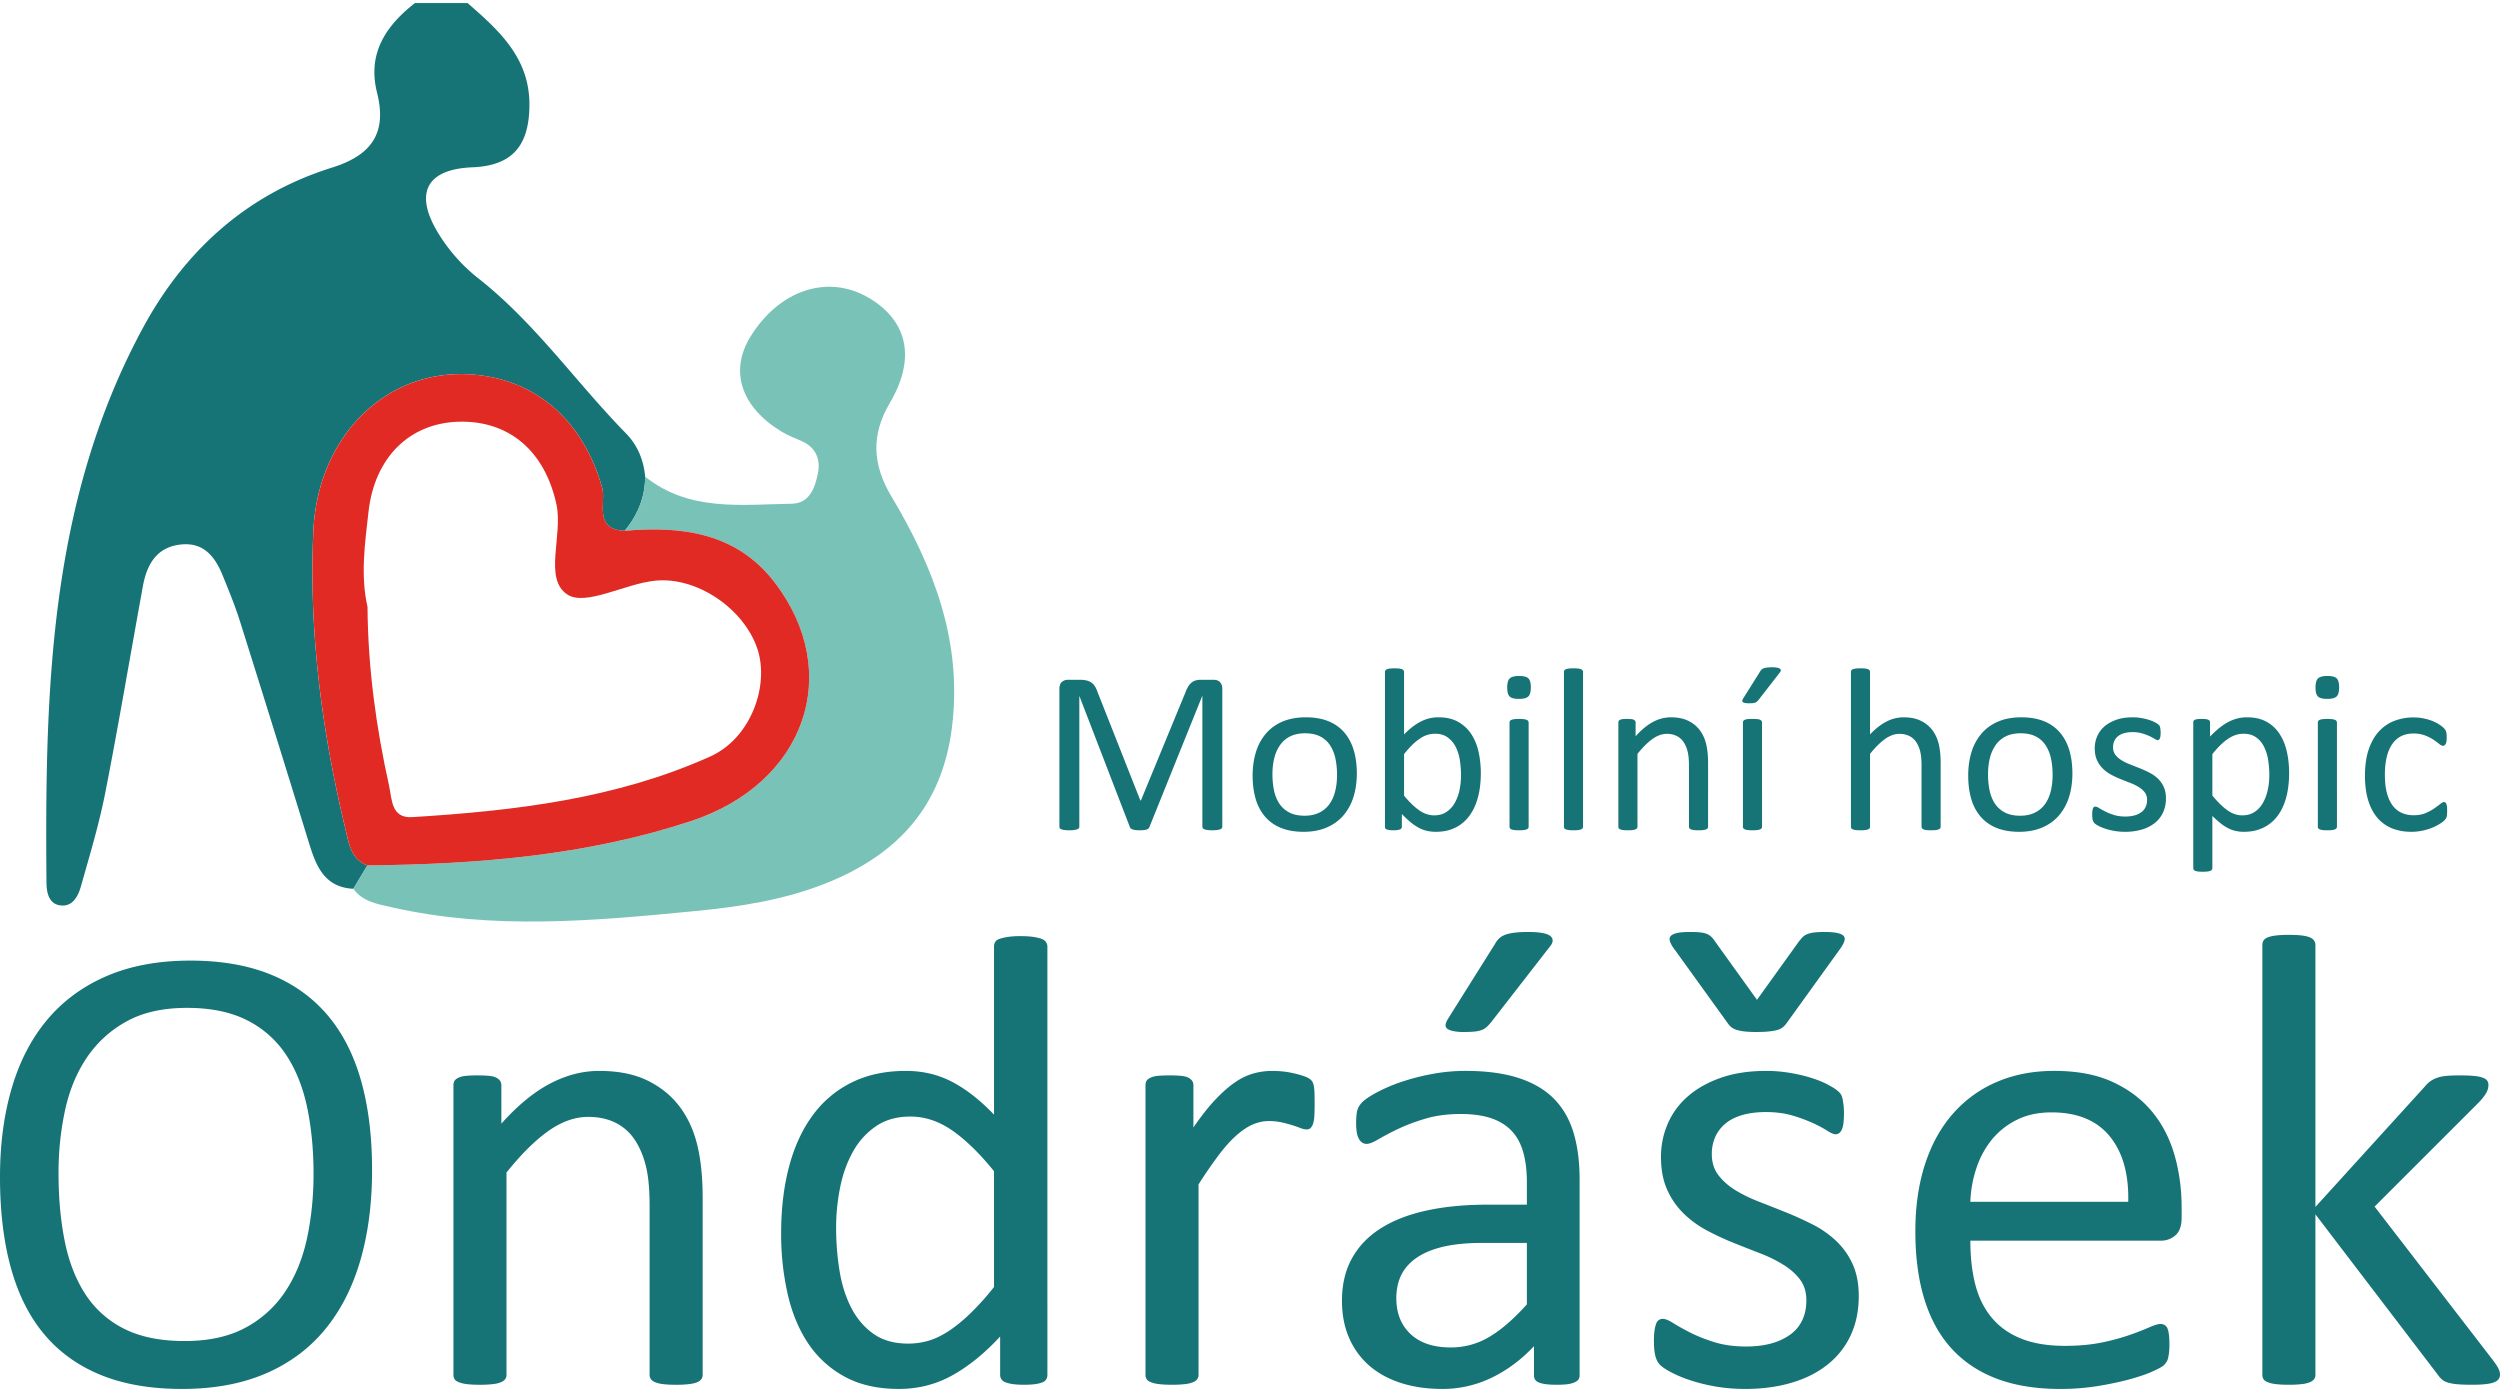 <svg xmlns="http://www.w3.org/2000/svg" width="208" height="116" viewBox="0 0 208 116"><g><g><path fill="#167376" d="M29.396 73.949c-2.442-.133-3.11-1.937-3.704-3.865a2884.435 2884.435 0 0 0-5.735-18.42c-.4-1.267-.91-2.5-1.408-3.733-.629-1.563-1.56-2.825-3.479-2.631-2.036.206-2.85 1.656-3.179 3.46-1.048 5.734-2.013 11.484-3.134 17.204-.51 2.602-1.285 5.156-2.004 7.713-.228.812-.647 1.74-1.657 1.659-1.049-.086-1.224-1.09-1.23-1.931-.13-15.864.204-31.673 8.028-46.128 3.483-6.435 8.653-11.122 15.728-13.331 3.295-1.03 4.593-2.873 3.75-6.23-.819-3.26.714-5.556 3.148-7.46h4.384c2.635 2.297 5.194 4.587 5.144 8.557-.04 3.24-1.35 4.97-4.747 5.107-3.796.153-4.855 2.122-2.882 5.41a14.216 14.216 0 0 0 3.349 3.806c4.74 3.719 8.152 8.674 12.315 12.924.967.987 1.468 2.219 1.593 3.597-.002 1.713-.623 3.195-1.697 4.505-2.62-.091-1.54-2.37-1.873-3.564-1.558-5.573-5.514-9.124-11.025-9.452-6.966-.416-12.659 5.148-13.013 13.067-.376 8.397.716 16.679 2.69 24.839.274 1.13.443 2.438 1.809 2.949l-1.17 1.948z"/></g><g><path fill="#79c2b8" d="M51.98 44.162c1.074-1.31 1.695-2.792 1.696-4.506 3.659 2.932 7.992 2.321 12.195 2.254 1.495-.023 1.942-1.34 2.182-2.544.234-1.17-.183-2.155-1.374-2.675-.557-.242-1.131-.463-1.647-.776-3.377-2.046-4.354-5.039-2.602-7.89 2.404-3.913 6.459-5.245 9.859-3.24 3.279 1.934 3.906 5.088 1.743 8.744-1.551 2.621-1.468 5.097.138 7.78 3.529 5.901 5.933 12.13 5.026 19.26-.824 6.475-4.464 10.487-10.347 12.866-3.535 1.43-7.224 1.998-10.958 2.361-8.444.822-16.895 1.602-25.31-.314-1.185-.269-2.396-.453-3.184-1.533.39-.65.78-1.299 1.167-1.949 9.133-.088 18.202-.803 26.938-3.689 9.496-3.136 12.714-12.319 6.95-19.852-3.132-4.095-7.671-4.725-12.472-4.297z"/></g><g><path fill="#e02a23" d="M64.453 48.46c5.763 7.532 2.545 16.715-6.951 19.851-8.736 2.885-17.805 3.6-26.938 3.69-1.364-.512-1.532-1.819-1.805-2.95-1.974-8.159-3.066-16.442-2.69-24.838.354-7.919 6.046-13.483 13.013-13.068 5.51.33 9.466 3.88 11.023 9.452.335 1.196-.745 3.474 1.875 3.565 4.8-.428 9.34.201 12.473 4.297zm-32.08 16.925c.244 1.104.163 2.71 1.919 2.601 8.502-.526 16.964-1.519 24.806-5.049 3.399-1.53 4.935-5.932 3.912-8.97-1.115-3.312-5.023-6.03-8.548-5.649-2.506.272-5.753 2.137-7.258 1.146-2.005-1.32-.346-4.927-.91-7.512-.96-4.408-3.924-6.98-8.13-6.865-4.08.112-6.994 2.958-7.505 7.483-.3 2.654-.678 5.325-.083 7.918.037 5.086.716 10.02 1.797 14.897z"/></g><g><path fill="#167376" d="M29.966 104.912c-.66 2.247-1.645 4.16-2.956 5.739-1.31 1.578-2.956 2.792-4.936 3.639s-4.29 1.27-6.93 1.27c-2.605 0-4.856-.387-6.756-1.163-1.9-.776-3.469-1.904-4.709-3.385-1.24-1.48-2.163-3.318-2.769-5.512-.607-2.193-.91-4.717-.91-7.571 0-2.73.33-5.21.99-7.44.66-2.228 1.65-4.123 2.97-5.684 1.32-1.561 2.97-2.765 4.95-3.612s4.29-1.271 6.93-1.271c2.55 0 4.771.384 6.662 1.15 1.891.767 3.464 1.887 4.722 3.358 1.258 1.472 2.194 3.29 2.81 5.458.615 2.168.923 4.652.923 7.452s-.33 5.324-.99 7.572zm-4.4-12.723c-.348-1.685-.927-3.148-1.737-4.388a8.39 8.39 0 0 0-3.247-2.903c-1.354-.695-3.028-1.043-5.023-1.043-1.996 0-3.67.374-5.024 1.124a9.46 9.46 0 0 0-3.3 2.996c-.847 1.249-1.452 2.707-1.818 4.375a24.533 24.533 0 0 0-.547 5.257c0 2.034.168 3.907.507 5.619.34 1.712.91 3.189 1.71 4.428a8.211 8.211 0 0 0 3.22 2.89c1.345.687 3.034 1.03 5.064 1.03 2.014 0 3.705-.375 5.077-1.124a9.132 9.132 0 0 0 3.315-3.037c.836-1.274 1.433-2.751 1.79-4.428.356-1.676.534-3.451.534-5.324 0-1.962-.174-3.786-.52-5.472z"/></g><g><path fill="#167376" d="M58.462 114.383a.596.596 0 0 1-.107.36.833.833 0 0 1-.348.255c-.16.072-.383.125-.67.16a8.786 8.786 0 0 1-1.07.055c-.445 0-.811-.018-1.096-.054a2.432 2.432 0 0 1-.67-.161.84.84 0 0 1-.347-.254.596.596 0 0 1-.107-.361v-14.1c0-1.374-.107-2.48-.321-3.318-.214-.838-.526-1.561-.936-2.167a4.08 4.08 0 0 0-1.592-1.392c-.652-.32-1.405-.481-2.261-.481-1.106 0-2.212.393-3.318 1.177-1.106.785-2.265 1.936-3.478 3.452v16.829a.596.596 0 0 1-.107.36.846.846 0 0 1-.348.255 2.432 2.432 0 0 1-.67.16 9.066 9.066 0 0 1-1.096.055c-.428 0-.785-.018-1.07-.054a2.64 2.64 0 0 1-.683-.161c-.17-.071-.285-.156-.347-.254a.65.65 0 0 1-.093-.361v-24.08a.75.75 0 0 1 .079-.361c.054-.098.16-.188.322-.268.16-.08.365-.134.615-.16.249-.027.58-.041.99-.041.392 0 .718.014.977.04.258.027.458.08.6.16.144.08.247.17.309.269a.662.662 0 0 1 .094.36v3.185c1.355-1.516 2.706-2.626 4.053-3.331 1.347-.705 2.707-1.057 4.08-1.057 1.606 0 2.957.272 4.054.816 1.097.544 1.984 1.27 2.663 2.18.677.91 1.163 1.976 1.457 3.198.295 1.222.442 2.689.442 4.4z"/></g><g><path fill="#167376" d="M87.144 114.382a.735.735 0 0 1-.093.375.635.635 0 0 1-.321.254 2.631 2.631 0 0 1-.602.148c-.25.035-.553.053-.91.053-.375 0-.687-.017-.936-.053a2.877 2.877 0 0 1-.616-.148.702.702 0 0 1-.347-.253.655.655 0 0 1-.107-.376v-3.184c-1.268 1.375-2.582 2.446-3.947 3.212-1.365.766-2.86 1.15-4.482 1.15-1.766 0-3.273-.344-4.521-1.03a8.519 8.519 0 0 1-3.038-2.783c-.775-1.168-1.342-2.542-1.698-4.12a22.555 22.555 0 0 1-.535-4.99c0-2.069.222-3.938.669-5.606.445-1.667 1.105-3.09 1.979-4.267a8.837 8.837 0 0 1 3.25-2.715c1.294-.634 2.788-.95 4.483-.95 1.409 0 2.698.307 3.866.922 1.168.617 2.323 1.522 3.465 2.717V78.743c0-.124.03-.244.093-.361.063-.115.183-.204.36-.267.18-.062.407-.116.684-.161a6.918 6.918 0 0 1 1.057-.067c.446 0 .81.023 1.097.067.285.045.508.099.669.16.16.064.28.153.36.268.08.117.12.237.12.362zm-4.441-16.936c-1.195-1.48-2.35-2.608-3.465-3.384-1.115-.776-2.28-1.165-3.492-1.165-1.123 0-2.078.268-2.863.803a6.165 6.165 0 0 0-1.913 2.114c-.491.875-.847 1.865-1.07 2.97a17.016 17.016 0 0 0-.335 3.371c0 1.213.095 2.4.282 3.56.187 1.158.513 2.188.976 3.09.464.9 1.079 1.622 1.846 2.166.767.545 1.73.816 2.89.816.589 0 1.155-.08 1.699-.24.544-.16 1.1-.429 1.673-.803.57-.375 1.168-.86 1.792-1.458a22.372 22.372 0 0 0 1.98-2.208z"/></g><g><path fill="#167376" d="M109.378 91.881c0 .393-.01.722-.026.99a2.493 2.493 0 0 1-.107.63.918.918 0 0 1-.201.346.451.451 0 0 1-.335.121 1.47 1.47 0 0 1-.521-.12c-.206-.08-.437-.16-.696-.24a11.44 11.44 0 0 0-.87-.229 4.844 4.844 0 0 0-1.043-.107c-.446 0-.883.09-1.311.268-.428.178-.88.473-1.351.883-.473.41-.968.954-1.485 1.632a36.498 36.498 0 0 0-1.713 2.488v15.84a.593.593 0 0 1-.107.361.835.835 0 0 1-.347.254 2.483 2.483 0 0 1-.67.16 9.095 9.095 0 0 1-1.097.054c-.428 0-.784-.018-1.07-.054a2.689 2.689 0 0 1-.682-.16c-.17-.07-.285-.156-.347-.254a.654.654 0 0 1-.094-.362v-24.08c0-.142.026-.263.08-.36.054-.099.16-.188.32-.269.162-.08.366-.133.616-.16.25-.027.58-.04.99-.04.393 0 .718.013.977.04.258.027.459.08.602.16.142.081.245.17.308.268a.664.664 0 0 1 .093.361v3.505c.66-.963 1.28-1.748 1.86-2.354.579-.606 1.128-1.084 1.646-1.432a5.071 5.071 0 0 1 1.538-.722 6.008 6.008 0 0 1 1.538-.2c.232 0 .495.013.789.04.295.026.603.075.924.147.32.071.61.151.87.241.258.09.44.178.548.267a.757.757 0 0 1 .214.254c.035.081.066.183.094.308.026.125.044.308.053.548.009.241.013.567.013.977z"/></g><g><path fill="#167376" d="M131.424 114.41c0 .214-.07.374-.214.481-.142.107-.338.187-.588.241-.25.053-.615.08-1.097.08-.464 0-.834-.027-1.11-.08-.277-.054-.477-.134-.602-.24-.125-.108-.187-.268-.187-.483v-2.408c-1.053 1.124-2.226 1.998-3.519 2.623a9.334 9.334 0 0 1-4.107.936c-1.266 0-2.412-.165-3.438-.495-1.026-.33-1.9-.807-2.622-1.43a6.43 6.43 0 0 1-1.686-2.303c-.4-.909-.602-1.943-.602-3.103 0-1.355.276-2.533.83-3.532.552-.999 1.346-1.828 2.381-2.488 1.035-.66 2.301-1.155 3.8-1.485 1.498-.33 3.184-.495 5.056-.495h3.317v-1.873c0-.927-.097-1.748-.294-2.462-.196-.713-.512-1.306-.949-1.779-.437-.472-1.004-.829-1.699-1.07-.696-.24-1.553-.36-2.569-.36-1.088 0-2.064.128-2.93.387-.865.258-1.623.544-2.274.856a21.79 21.79 0 0 0-1.632.856c-.437.26-.762.388-.976.388a.666.666 0 0 1-.376-.107.903.903 0 0 1-.28-.32 1.667 1.667 0 0 1-.174-.549 4.645 4.645 0 0 1-.053-.736c0-.446.03-.798.093-1.057.063-.258.214-.504.455-.736.241-.232.656-.504 1.244-.816a13.744 13.744 0 0 1 2.033-.856 18.486 18.486 0 0 1 2.516-.642 14.96 14.96 0 0 1 2.755-.255c1.731 0 3.202.197 4.415.59 1.213.392 2.194.967 2.943 1.725.75.758 1.294 1.7 1.632 2.823.34 1.123.508 2.434.508 3.933zm-4.388-10.997h-3.772c-1.213 0-2.265.103-3.157.307-.892.206-1.632.51-2.22.91-.59.401-1.022.883-1.298 1.445-.277.562-.415 1.21-.415 1.94 0 1.248.397 2.243 1.19 2.983.794.74 1.905 1.11 3.332 1.11a6.194 6.194 0 0 0 3.224-.883c.99-.588 2.028-1.488 3.116-2.702zm-2.648-24.883c.107-.196.232-.357.375-.482a1.56 1.56 0 0 1 .521-.294c.205-.07.46-.125.763-.16a9.728 9.728 0 0 1 1.096-.054c.5 0 .906.031 1.218.094.312.062.531.151.656.267.124.116.178.25.16.401-.018.152-.098.308-.24.47l-4.843 6.233a4.099 4.099 0 0 1-.388.428c-.116.107-.25.192-.402.254a2.19 2.19 0 0 1-.588.134c-.24.026-.54.04-.897.04a4.3 4.3 0 0 1-.936-.08c-.232-.054-.397-.125-.495-.214a.352.352 0 0 1-.107-.348c.027-.143.102-.312.227-.509z"/></g><g><path fill="#167376" d="M153.967 111.119a6.707 6.707 0 0 1-1.94 2.435c-.838.66-1.837 1.16-2.997 1.498-1.16.339-2.434.508-3.825.508-.857 0-1.673-.067-2.45-.2a14.377 14.377 0 0 1-2.086-.51 10.62 10.62 0 0 1-1.565-.641c-.428-.222-.74-.423-.936-.602-.197-.178-.34-.428-.43-.75-.088-.32-.132-.757-.132-1.31 0-.34.017-.624.053-.856a2.89 2.89 0 0 1 .134-.562.596.596 0 0 1 .228-.308.608.608 0 0 1 .334-.093c.196 0 .485.12.869.36.384.242.856.505 1.419.79.56.286 1.225.548 1.993.789.766.24 1.65.362 2.649.362.749 0 1.427-.081 2.033-.241a4.929 4.929 0 0 0 1.578-.71c.446-.311.79-.708 1.03-1.19.242-.482.362-1.052.362-1.712 0-.678-.174-1.25-.522-1.712-.347-.464-.807-.874-1.378-1.231a11.438 11.438 0 0 0-1.926-.95c-.714-.276-1.45-.566-2.208-.87a22.543 22.543 0 0 1-2.22-1.03 8.473 8.473 0 0 1-1.94-1.405 6.394 6.394 0 0 1-1.378-1.98c-.348-.766-.522-1.685-.522-2.755 0-.945.183-1.851.549-2.716a6.292 6.292 0 0 1 1.646-2.274c.73-.651 1.645-1.173 2.742-1.566 1.097-.391 2.376-.588 3.839-.588.642 0 1.284.054 1.926.16.642.107 1.222.24 1.74.402.517.16.959.334 1.324.52.365.189.642.354.83.496.187.144.312.268.374.375.062.107.107.228.134.36.027.135.053.3.08.496.027.197.04.438.04.723 0 .303-.013.566-.04.789a1.95 1.95 0 0 1-.134.548.708.708 0 0 1-.227.308.5.5 0 0 1-.294.094c-.161 0-.393-.098-.696-.295a9.96 9.96 0 0 0-1.177-.628 12.992 12.992 0 0 0-1.7-.63c-.65-.195-1.395-.293-2.233-.293-.75 0-1.41.085-1.981.254-.57.169-1.038.41-1.404.722a3.063 3.063 0 0 0-.83 1.11c-.186.429-.28.893-.28 1.392 0 .695.178 1.28.535 1.752.356.473.82.888 1.39 1.245.572.357 1.223.678 1.954.963.732.285 1.476.58 2.234.883.759.303 1.508.642 2.248 1.017a8.39 8.39 0 0 1 1.966 1.364 6.18 6.18 0 0 1 1.379 1.927c.347.749.52 1.64.52 2.675 0 1.23-.226 2.328-.681 3.29zm-4.308-32.776c.125-.161.236-.29.335-.388.097-.098.227-.178.388-.241.16-.062.35-.107.575-.133.222-.027.504-.041.843-.041.463 0 .829.032 1.097.094.267.063.44.152.52.268.08.116.086.267.015.454-.071.188-.206.415-.402.683l-4.414 6.127a1.593 1.593 0 0 1-.348.348 1.321 1.321 0 0 1-.468.2 5.085 5.085 0 0 1-.683.107c-.267.027-.597.04-.99.04a8.95 8.95 0 0 1-.936-.04 3.903 3.903 0 0 1-.656-.12 1.366 1.366 0 0 1-.455-.214 1.514 1.514 0 0 1-.307-.321l-4.415-6.127a2.512 2.512 0 0 1-.401-.67c-.072-.195-.063-.351.027-.467.089-.116.262-.205.52-.268.26-.062.62-.094 1.085-.094.375 0 .673.014.896.04.223.027.406.072.549.134.143.063.262.143.36.24.099.099.2.228.308.389l3.479 4.843z"/></g><g><path fill="#167376" d="M181.512 101.3c0 .695-.175 1.19-.524 1.484a1.81 1.81 0 0 1-1.197.441h-15.858c0 1.338.134 2.542.403 3.613.27 1.07.717 1.99 1.345 2.755.627.768 1.442 1.356 2.446 1.766 1.004.411 2.232.616 3.684.616 1.147 0 2.168-.094 3.064-.28a18.041 18.041 0 0 0 2.326-.63 23.205 23.205 0 0 0 1.614-.629c.421-.187.74-.28.954-.28.126 0 .238.031.336.093a.604.604 0 0 1 .23.281c.052.125.093.3.12.521.026.224.04.496.04.817 0 .232-.009.433-.027.601a4.67 4.67 0 0 1-.067.456 1.161 1.161 0 0 1-.133.361c-.063.107-.143.21-.24.307-.099.1-.389.26-.87.482-.483.223-1.107.441-1.874.656-.767.214-1.655.405-2.662.575a19.494 19.494 0 0 1-3.224.254c-1.979 0-3.715-.277-5.204-.829-1.489-.553-2.742-1.374-3.759-2.462s-1.784-2.452-2.3-4.094c-.518-1.64-.777-3.549-.777-5.726 0-2.068.267-3.928.802-5.578.535-1.65 1.307-3.05 2.315-4.2a10.121 10.121 0 0 1 3.652-2.65c1.427-.615 3.023-.923 4.79-.923 1.89 0 3.5.304 4.83.91 1.327.607 2.42 1.423 3.276 2.448.857 1.026 1.485 2.23 1.887 3.612.401 1.383.602 2.86.602 4.428zm-4.442-1.312c.054-2.318-.462-4.138-1.547-5.458-1.086-1.32-2.698-1.98-4.832-1.98-1.095 0-2.056.205-2.88.615a6.25 6.25 0 0 0-2.074 1.632 7.474 7.474 0 0 0-1.292 2.368 9.853 9.853 0 0 0-.512 2.823z"/></g><g><path fill="#167376" d="M208 114.356a.663.663 0 0 1-.107.375c-.071.107-.192.196-.361.267-.17.071-.406.125-.709.16-.303.036-.687.054-1.15.054-.483 0-.88-.013-1.191-.04a4.17 4.17 0 0 1-.79-.134 1.367 1.367 0 0 1-.522-.267 2.12 2.12 0 0 1-.361-.415l-10.167-13.324v13.351a.598.598 0 0 1-.107.361.842.842 0 0 1-.347.254 2.454 2.454 0 0 1-.67.16 9.066 9.066 0 0 1-1.097.054c-.428 0-.785-.018-1.07-.054a2.636 2.636 0 0 1-.682-.16c-.17-.07-.286-.156-.348-.254a.661.661 0 0 1-.093-.36V78.636c0-.143.031-.268.093-.375.062-.107.178-.196.348-.267.17-.07.396-.125.682-.16a9.021 9.021 0 0 1 1.07-.054c.446 0 .812.018 1.097.053.286.036.508.09.67.161.159.071.276.16.347.267a.663.663 0 0 1 .107.375v21.78l9.097-10.008c.143-.178.295-.325.455-.44.161-.117.352-.215.575-.295.223-.08.486-.134.79-.16.303-.028.668-.04 1.096-.04.446 0 .821.012 1.125.04.302.026.548.071.735.133.187.063.321.143.401.241a.589.589 0 0 1 .121.388c0 .214-.058.428-.174.642-.117.214-.308.464-.575.75l-8.723 8.721 9.793 12.71c.232.303.397.548.495.735.098.188.147.362.147.522z"/></g><g><path fill="#167376" d="M101.695 68.773a.238.238 0 0 1-.039.135.268.268 0 0 1-.139.09 1.523 1.523 0 0 1-.253.059 2.717 2.717 0 0 1-.402.024 2.75 2.75 0 0 1-.392-.024 1.36 1.36 0 0 1-.258-.058.27.27 0 0 1-.134-.091.238.238 0 0 1-.04-.135V57.918h-.018L95.627 68.82a.354.354 0 0 1-.082.116.441.441 0 0 1-.154.082 1.118 1.118 0 0 1-.24.047c-.094.01-.205.015-.333.015-.135 0-.25-.006-.346-.02a1.27 1.27 0 0 1-.24-.052.437.437 0 0 1-.15-.082.248.248 0 0 1-.073-.106L89.81 57.918h-.01v10.855a.238.238 0 0 1-.04.135.268.268 0 0 1-.139.09 1.48 1.48 0 0 1-.258.059 2.811 2.811 0 0 1-.407.024c-.158 0-.29-.008-.396-.024a1.364 1.364 0 0 1-.254-.058.235.235 0 0 1-.128-.091.252.252 0 0 1-.035-.135V57.31c0-.27.071-.463.215-.578a.742.742 0 0 1 .48-.174h1.017c.208 0 .391.02.548.058.156.039.293.1.41.183.118.084.215.19.294.318.078.129.146.279.205.453l3.563 9.025h.05l3.708-8.996c.071-.193.15-.357.234-.492a1.28 1.28 0 0 1 .28-.322.963.963 0 0 1 .337-.174c.123-.035.268-.053.43-.053h1.067c.098 0 .191.015.28.044a.568.568 0 0 1 .224.134.73.73 0 0 1 .152.232.886.886 0 0 1 .058.342z"/></g><g><path fill="#167376" d="M112.61 66.302a4.326 4.326 0 0 1-.834 1.536c-.37.43-.832.767-1.387 1.007-.556.24-1.2.361-1.931.361-.713 0-1.335-.106-1.864-.318a3.401 3.401 0 0 1-1.325-.925 3.91 3.91 0 0 1-.79-1.473c-.173-.578-.26-1.233-.26-1.966 0-.706.092-1.356.275-1.95a4.232 4.232 0 0 1 .829-1.536c.368-.43.829-.765 1.382-1.002.552-.237 1.197-.356 1.936-.356.712 0 1.334.106 1.864.318.529.211.97.52 1.324.924.353.405.618.896.795 1.474.176.578.264 1.23.264 1.955 0 .707-.093 1.357-.278 1.951zm-1.5-3.174a3.223 3.223 0 0 0-.433-1.097 2.14 2.14 0 0 0-.816-.747c-.343-.183-.771-.274-1.283-.274-.473 0-.88.083-1.22.25-.34.167-.62.403-.84.708a3.162 3.162 0 0 0-.491 1.083c-.107.418-.16.874-.16 1.368 0 .476.044.922.13 1.339.088.418.234.782.438 1.094.204.31.478.557.82.74.345.184.772.276 1.285.276.466 0 .87-.083 1.214-.251.344-.168.625-.402.846-.704.22-.301.382-.66.485-1.078.105-.417.156-.876.156-1.377 0-.47-.044-.912-.131-1.33z"/></g><g><path fill="#167376" d="M122.958 66.36c-.163.6-.404 1.112-.722 1.536a3.19 3.19 0 0 1-1.17.973c-.463.224-.992.337-1.59.337-.276 0-.53-.028-.765-.082a2.744 2.744 0 0 1-.689-.265 4.177 4.177 0 0 1-.674-.462 8.405 8.405 0 0 1-.713-.674v1.06a.233.233 0 0 1-.039.134.255.255 0 0 1-.125.091.998.998 0 0 1-.217.053c-.086.013-.197.02-.332.02a2.33 2.33 0 0 1-.328-.02.996.996 0 0 1-.22-.053c-.059-.022-.097-.053-.116-.09a.286.286 0 0 1-.029-.136V55.914c0-.052.011-.097.034-.135a.25.25 0 0 1 .124-.097c.062-.025.143-.044.246-.057.103-.013.231-.02.385-.02.161 0 .293.007.395.02a.937.937 0 0 1 .242.057.28.28 0 0 1 .124.097.233.233 0 0 1 .04.135v5.191c.256-.263.505-.485.745-.664.241-.18.478-.326.71-.438a3.095 3.095 0 0 1 1.424-.323c.63 0 1.167.125 1.614.375.445.251.81.586 1.088 1.007.28.421.483.914.612 1.478.128.566.192 1.163.192 1.792 0 .751-.082 1.427-.246 2.027zm-1.503-3.136a3.635 3.635 0 0 0-.354-1.107 2.142 2.142 0 0 0-.669-.776c-.277-.196-.622-.294-1.036-.294-.207 0-.41.03-.61.087-.2.058-.405.154-.61.29a4.58 4.58 0 0 0-.646.52 7.4 7.4 0 0 0-.712.8V66.2c.44.533.86.94 1.26 1.218.4.28.817.42 1.25.42.4 0 .743-.097 1.027-.29a2.2 2.2 0 0 0 .693-.766 3.69 3.69 0 0 0 .388-1.069c.08-.395.121-.794.121-1.199 0-.443-.034-.873-.102-1.29z"/></g><g><path fill="#167376" d="M127.365 57.185c0-.366-.069-.615-.207-.747-.138-.13-.393-.197-.766-.197-.379 0-.639.067-.78.202-.142.135-.212.39-.212.761 0 .366.07.615.207.747.138.131.393.197.766.197.38 0 .638-.067.78-.202.141-.134.212-.388.212-.76zm-.183 2.928a.217.217 0 0 0-.039-.124.271.271 0 0 0-.124-.096.893.893 0 0 0-.242-.058 3.229 3.229 0 0 0-.395-.02c-.154 0-.282.007-.385.02a.958.958 0 0 0-.246.058.243.243 0 0 0-.124.096.237.237 0 0 0-.034.125v8.669a.23.23 0 0 0 .034.13.26.26 0 0 0 .124.09.958.958 0 0 0 .246.058c.103.013.231.02.385.02.161 0 .293-.007.395-.02a.893.893 0 0 0 .242-.058.295.295 0 0 0 .124-.09.211.211 0 0 0 .04-.13z"/></g><g><path fill="#167376" d="M131.709 68.782a.211.211 0 0 1-.04.13.295.295 0 0 1-.123.091.893.893 0 0 1-.242.058c-.102.013-.234.02-.395.02-.154 0-.282-.007-.385-.02a.958.958 0 0 1-.246-.058.26.26 0 0 1-.124-.09.23.23 0 0 1-.034-.13V55.913c0-.052.01-.097.034-.135a.25.25 0 0 1 .124-.097.962.962 0 0 1 .246-.057c.103-.013.23-.02.385-.02.16 0 .293.007.395.02a.897.897 0 0 1 .242.057.28.28 0 0 1 .124.097.233.233 0 0 1 .039.135z"/></g><g><path fill="#167376" d="M142.112 68.782a.217.217 0 0 1-.038.13.302.302 0 0 1-.126.091.866.866 0 0 1-.24.058c-.103.013-.232.02-.386.02-.16 0-.292-.007-.394-.02a.874.874 0 0 1-.242-.058.305.305 0 0 1-.125-.09.211.211 0 0 1-.039-.13v-5.077c0-.495-.038-.893-.115-1.195a2.467 2.467 0 0 0-.337-.78 1.473 1.473 0 0 0-.573-.5 1.829 1.829 0 0 0-.814-.174c-.398 0-.796.141-1.194.424-.398.283-.816.697-1.252 1.242v6.06a.211.211 0 0 1-.039.13.305.305 0 0 1-.125.09.875.875 0 0 1-.24.058c-.104.013-.236.02-.396.02a3.16 3.16 0 0 1-.386-.02.949.949 0 0 1-.245-.058.259.259 0 0 1-.125-.09.23.23 0 0 1-.033-.13v-8.67c0-.05.01-.094.028-.13a.258.258 0 0 1 .116-.095.628.628 0 0 1 .221-.058c.09-.01.21-.015.357-.015.141 0 .258.005.351.015a.56.56 0 0 1 .217.058.316.316 0 0 1 .111.096.241.241 0 0 1 .033.13v1.146c.488-.545.975-.945 1.46-1.2a3.14 3.14 0 0 1 1.47-.38c.576 0 1.063.098 1.458.294.395.196.714.458.96.785.242.327.417.711.523 1.15.106.44.16.969.16 1.586z"/></g><g><path fill="#167376" d="M145.04 58.1a.551.551 0 0 0-.081.183.126.126 0 0 0 .038.125.407.407 0 0 0 .178.077c.084.02.196.03.338.03.128 0 .235-.006.322-.015a.835.835 0 0 0 .212-.048.5.5 0 0 0 .144-.092c.043-.039.089-.09.14-.154l1.743-2.245a.304.304 0 0 0 .087-.168.166.166 0 0 0-.057-.145.51.51 0 0 0-.237-.096 2.353 2.353 0 0 0-.438-.033 3.42 3.42 0 0 0-.395.02c-.11.012-.2.031-.274.057a.545.545 0 0 0-.322.28zm1.56 2.014a.213.213 0 0 0-.038-.13.338.338 0 0 0-.124-.097.691.691 0 0 0-.242-.057 4.208 4.208 0 0 0-.395-.015c-.154 0-.282.005-.385.015a.735.735 0 0 0-.246.058.293.293 0 0 0-.124.096.233.233 0 0 0-.034.13v8.669a.23.23 0 0 0 .034.13.26.26 0 0 0 .124.09.958.958 0 0 0 .246.058c.103.013.23.02.385.02.16 0 .293-.007.395-.02a.893.893 0 0 0 .242-.058.295.295 0 0 0 .124-.09.211.211 0 0 0 .039-.13z"/></g><g><path fill="#167376" d="M161.463 68.782a.211.211 0 0 1-.04.13.292.292 0 0 1-.124.091.866.866 0 0 1-.241.058c-.102.013-.231.02-.385.02-.16 0-.292-.007-.394-.02a.874.874 0 0 1-.242-.058.305.305 0 0 1-.125-.09.211.211 0 0 1-.04-.13v-5.077c0-.495-.037-.893-.114-1.195a2.467 2.467 0 0 0-.337-.78 1.473 1.473 0 0 0-.573-.5 1.829 1.829 0 0 0-.814-.174c-.398 0-.796.141-1.194.424-.398.283-.816.697-1.253 1.242v6.06a.21.21 0 0 1-.038.13.305.305 0 0 1-.125.09.885.885 0 0 1-.241.058c-.103.013-.235.02-.395.02a3.16 3.16 0 0 1-.386-.02.949.949 0 0 1-.245-.058.259.259 0 0 1-.125-.09.23.23 0 0 1-.033-.13V55.913c0-.052.01-.097.033-.135a.248.248 0 0 1 .125-.097.953.953 0 0 1 .245-.057 3.16 3.16 0 0 1 .386-.02c.16 0 .292.007.395.02a.889.889 0 0 1 .24.057.289.289 0 0 1 .126.097.233.233 0 0 1 .038.135v5.191c.456-.48.916-.838 1.378-1.073a3.065 3.065 0 0 1 1.396-.351c.578 0 1.065.097 1.46.293.395.196.714.458.959.785.243.327.418.711.524 1.15.106.44.159.973.159 1.595z"/></g><g><path fill="#167376" d="M172.145 66.302a4.326 4.326 0 0 1-.834 1.536c-.369.43-.832.767-1.387 1.007-.556.24-1.199.361-1.93.361-.714 0-1.335-.106-1.865-.318a3.401 3.401 0 0 1-1.325-.925 3.91 3.91 0 0 1-.789-1.473c-.173-.578-.26-1.233-.26-1.966 0-.706.092-1.356.275-1.95a4.232 4.232 0 0 1 .829-1.536c.369-.43.829-.765 1.382-1.002.552-.237 1.197-.356 1.936-.356.712 0 1.334.106 1.864.318.529.211.97.52 1.324.924.353.405.618.896.795 1.474.176.578.264 1.23.264 1.955 0 .707-.093 1.357-.278 1.951zm-1.499-3.174a3.244 3.244 0 0 0-.433-1.097 2.14 2.14 0 0 0-.816-.747c-.343-.183-.771-.274-1.283-.274-.473 0-.88.083-1.22.25-.34.167-.62.403-.84.708a3.162 3.162 0 0 0-.491 1.083c-.107.418-.16.874-.16 1.368 0 .476.044.922.13 1.339.088.418.234.782.438 1.094.204.31.478.557.82.74.345.184.772.276 1.285.276.466 0 .87-.083 1.214-.251.344-.168.625-.402.846-.704.22-.301.382-.66.485-1.078.105-.417.156-.876.156-1.377 0-.47-.043-.912-.13-1.33z"/></g><g><path fill="#167376" d="M180.207 66.423c0 .443-.082.838-.246 1.185a2.411 2.411 0 0 1-.698.876 3.144 3.144 0 0 1-1.08.54 4.929 4.929 0 0 1-1.376.182c-.308 0-.602-.023-.882-.072a5.135 5.135 0 0 1-.751-.183 3.746 3.746 0 0 1-.563-.231 1.6 1.6 0 0 1-.337-.217.555.555 0 0 1-.155-.27 1.85 1.85 0 0 1-.047-.471c0-.122.005-.225.018-.308.013-.084.029-.151.049-.203a.207.207 0 0 1 .082-.11.213.213 0 0 1 .12-.034c.07 0 .175.043.313.13.138.087.308.18.51.284.203.103.442.197.719.284.275.087.593.13.953.13.269 0 .513-.03.732-.086.218-.058.407-.144.568-.256.16-.112.284-.255.37-.43.088-.172.13-.377.13-.615a.998.998 0 0 0-.187-.616 1.788 1.788 0 0 0-.496-.443 4.004 4.004 0 0 0-.694-.342c-.256-.1-.521-.204-.794-.313a8.04 8.04 0 0 1-.8-.371 3.055 3.055 0 0 1-.698-.506 2.313 2.313 0 0 1-.496-.713c-.125-.276-.188-.606-.188-.992 0-.34.066-.666.197-.977.133-.312.329-.585.593-.82.263-.233.593-.421.987-.563.395-.141.856-.211 1.382-.211.23 0 .463.019.694.057.23.039.44.087.626.145.186.058.345.12.477.188a2 2 0 0 1 .299.178.528.528 0 0 1 .135.135.402.402 0 0 1 .047.13 2.294 2.294 0 0 1 .029.722.66.66 0 0 1-.048.197.254.254 0 0 1-.081.11.181.181 0 0 1-.107.035c-.057 0-.141-.035-.25-.106a3.373 3.373 0 0 0-.424-.226 4.613 4.613 0 0 0-.611-.227 2.817 2.817 0 0 0-.804-.106c-.27 0-.508.03-.714.092a1.368 1.368 0 0 0-.505.26 1.102 1.102 0 0 0-.3.4 1.241 1.241 0 0 0-.1.5c0 .25.064.46.193.63.128.172.295.32.5.449.206.129.44.245.704.347l.804.318c.273.109.543.23.809.366.267.135.502.299.708.49.205.194.37.425.496.695.125.269.188.59.188.963z"/></g><g><path fill="#167376" d="M190.209 66.355c-.163.604-.404 1.116-.722 1.537-.318.42-.711.744-1.18.972-.47.228-1.005.342-1.61.342-.256 0-.493-.025-.711-.077a2.715 2.715 0 0 1-.641-.24 3.685 3.685 0 0 1-.621-.415 9.99 9.99 0 0 1-.655-.587v4.334a.238.238 0 0 1-.04.135.285.285 0 0 1-.123.096.893.893 0 0 1-.242.058 3.258 3.258 0 0 1-.395.02c-.154 0-.282-.007-.385-.02a.958.958 0 0 1-.246-.058.254.254 0 0 1-.124-.096.26.26 0 0 1-.034-.135V60.113c0-.057.009-.104.029-.139a.233.233 0 0 1 .115-.092.787.787 0 0 1 .22-.053c.09-.009.2-.014.329-.014.135 0 .246.005.332.014.087.01.159.028.217.053a.274.274 0 0 1 .12.092.26.26 0 0 1 .034.14v1.165c.264-.27.517-.504.762-.703.243-.199.489-.365.736-.496.247-.132.5-.23.76-.299.26-.067.536-.1.825-.1.629 0 1.165.121 1.609.365.442.244.804.578 1.083 1.002.279.424.483.916.612 1.478.128.562.192 1.158.192 1.787 0 .758-.082 1.44-.246 2.042zm-1.503-3.145a3.728 3.728 0 0 0-.35-1.103 2.06 2.06 0 0 0-.663-.77c-.277-.193-.623-.289-1.036-.289-.207 0-.411.03-.611.091-.2.062-.404.158-.611.29a4.353 4.353 0 0 0-.65.52 8.105 8.105 0 0 0-.716.794v3.448c.439.534.856.941 1.25 1.223.394.283.808.424 1.24.424.4 0 .745-.096 1.032-.289.288-.192.52-.449.698-.77.178-.32.309-.68.393-1.079.084-.398.126-.799.126-1.204 0-.443-.034-.872-.102-1.286z"/></g><g><path fill="#167376" d="M194.616 57.185c0-.366-.069-.615-.207-.747-.138-.13-.393-.197-.766-.197-.379 0-.639.067-.78.202-.142.135-.212.39-.212.761 0 .366.07.615.207.747.138.131.393.197.766.197.38 0 .638-.067.78-.202.141-.134.212-.388.212-.76zm-.183 2.928a.217.217 0 0 0-.039-.124.27.27 0 0 0-.125-.096.875.875 0 0 0-.24-.058 3.229 3.229 0 0 0-.396-.02c-.154 0-.283.007-.385.02a.958.958 0 0 0-.246.058.243.243 0 0 0-.124.096.237.237 0 0 0-.034.125v8.669a.23.23 0 0 0 .034.13.26.26 0 0 0 .124.09.958.958 0 0 0 .246.058c.102.013.231.02.385.02.161 0 .293-.007.395-.02a.875.875 0 0 0 .241-.058.292.292 0 0 0 .125-.09.211.211 0 0 0 .04-.13z"/></g><g><path fill="#167376" d="M203.603 67.463c0 .109-.004.204-.01.284a.976.976 0 0 1-.032.202.782.782 0 0 1-.058.145.99.99 0 0 1-.154.183c-.08.08-.217.18-.41.298a3.93 3.93 0 0 1-.65.318 4.89 4.89 0 0 1-.785.227 4.421 4.421 0 0 1-.877.086c-.623 0-1.174-.102-1.657-.308a3.154 3.154 0 0 1-1.208-.9c-.324-.395-.572-.88-.741-1.455-.171-.575-.256-1.238-.256-1.99 0-.853.104-1.587.313-2.2.208-.613.494-1.116.856-1.507.363-.392.79-.683 1.282-.872a4.399 4.399 0 0 1 1.594-.284c.276 0 .544.025.804.077.26.05.5.119.718.202.218.084.412.18.583.289.17.109.293.203.37.279.077.077.13.139.16.183a.639.639 0 0 1 .071.16c.02.06.032.129.038.207.007.077.01.173.01.289 0 .25-.028.425-.087.525-.057.099-.128.149-.21.149-.098 0-.208-.053-.333-.16a5.47 5.47 0 0 0-.477-.351 3.687 3.687 0 0 0-.698-.351 2.677 2.677 0 0 0-.969-.16c-.764 0-1.35.294-1.758.882-.407.588-.61 1.44-.61 2.557 0 .559.052 1.049.158 1.469.106.42.261.772.467 1.055.205.283.458.493.756.63.3.139.641.208 1.026.208.366 0 .687-.058.963-.173.276-.116.515-.243.718-.381.202-.138.372-.263.51-.375.138-.113.246-.17.323-.17.044 0 .083.014.116.039a.298.298 0 0 1 .081.13.958.958 0 0 1 .05.23c.008.095.013.206.013.334z"/></g></g></svg>